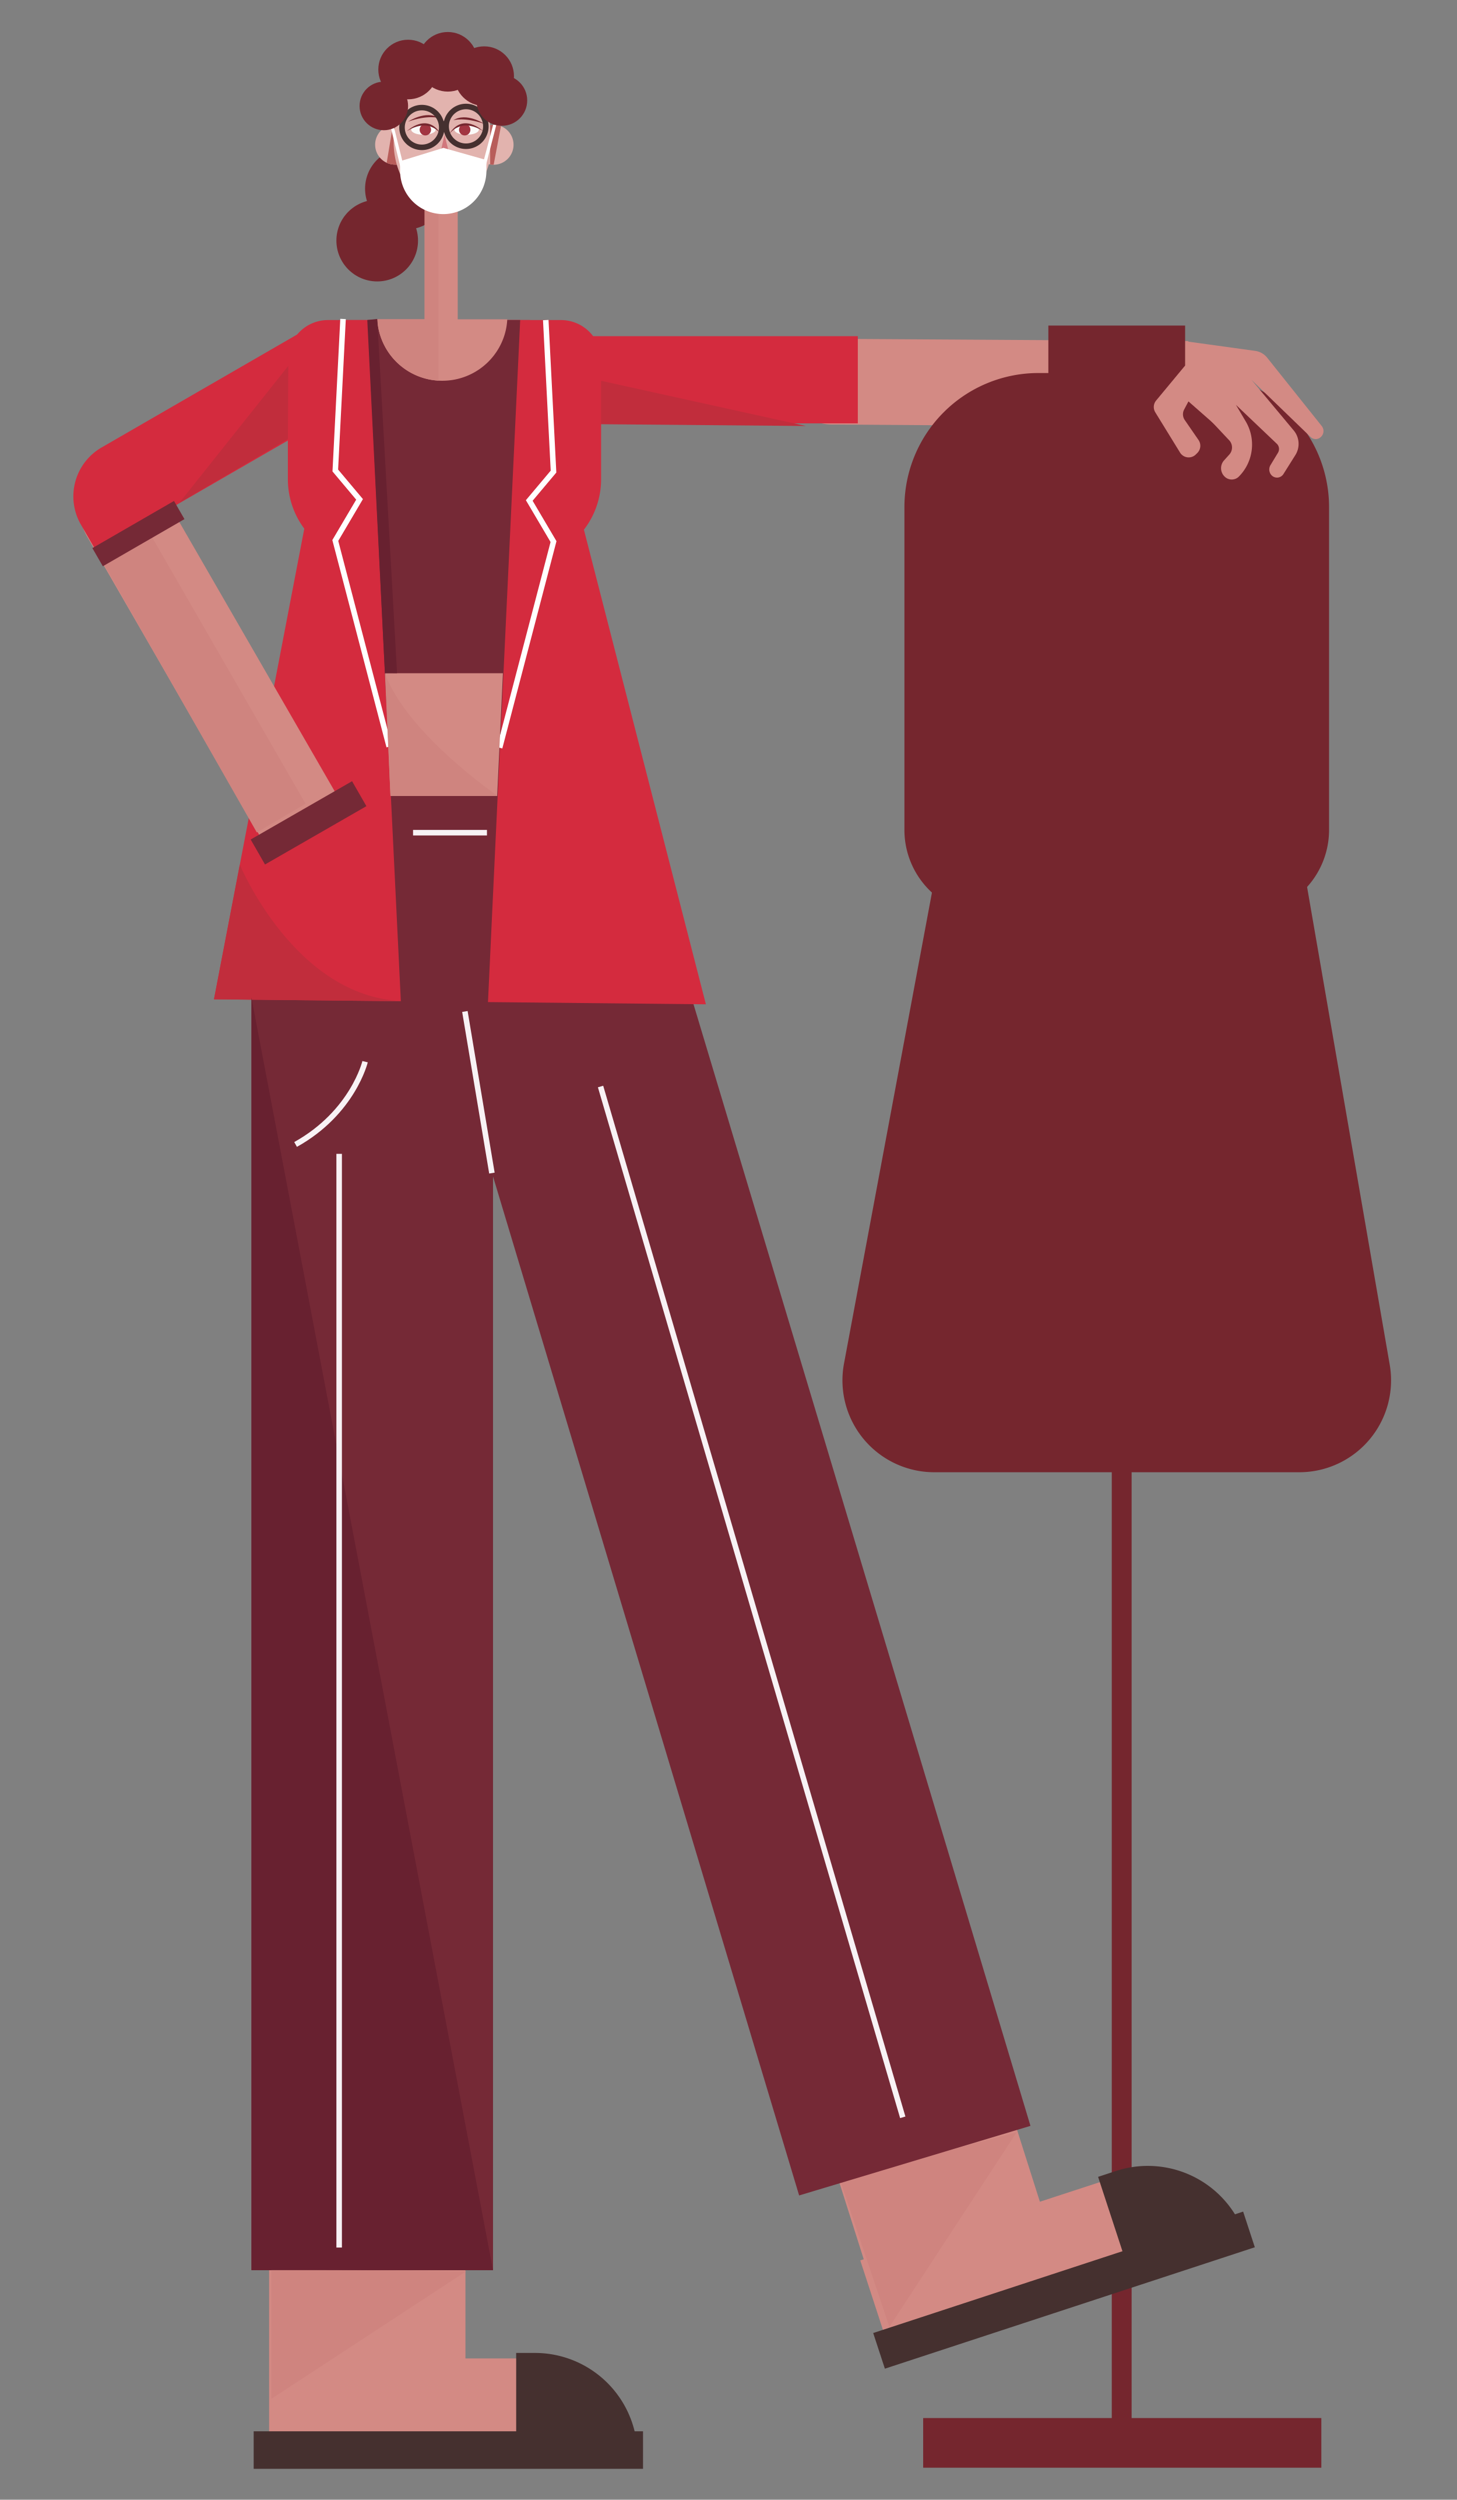 <svg id="Capa_1" data-name="Capa 1" xmlns="http://www.w3.org/2000/svg" viewBox="0 0 1321 2265"><rect x="0" y="0" width="1321" height="2265" fill="#808080" stroke="none"/><title>Mesa de trabajo 38</title><path d="M754.75,307,1077,309c5,6,38,10.92,38,11l5,4c-.37,42.79-25.59,63-71.4,62.66l-294.47-2c-23-.16-41.44-17.68-41.26-39.13h0C713.05,324.07,731.8,306.83,754.75,307Z" fill="#d38a84"/><rect x="602.02" y="206.73" width="79" height="277.51" transform="matrix(0, -1, 1, 0, 293.51, 985.63)" fill="#d42b3e"/><polygon points="538.8 384.33 497.53 334.59 730.77 386 538.8 384.33" fill="#c12d3c"/><rect x="1008" y="757" width="18" height="1466" fill="#75262e"/><rect x="634.67" y="1068.33" width="168" height="998" transform="translate(-440.86 291.2) rotate(-17.63)" fill="#d38a84"/><path d="M788.61,2003.33h241.19a28.81,28.81,0,0,1,28.81,28.81v48.19a0,0,0,0,1,0,0h-270a0,0,0,0,1,0,0v-77A0,0,0,0,1,788.61,2003.33Z" transform="matrix(0.95, -0.31, 0.31, 0.95, -590.24, 389.44)" fill="#d38a84"/><path d="M1120.23,2007.25,1018,2040.78l-22.41-68.33,16.15-5.3A93.05,93.05,0,0,1,1120.23,2007.25Z" fill="#45302f"/><rect x="788.06" y="2058.23" width="353" height="34" transform="translate(-598.61 403.86) rotate(-18.16)" fill="#45302f"/><polygon points="921.84 1931.93 806.36 2108.37 761.45 1974.7 921.84 1931.93" fill="#cf847f"/><path d="M245,2137H484.3a28.7,28.7,0,0,1,28.7,28.7V2214a0,0,0,0,1,0,0H245a0,0,0,0,1,0,0v-77A0,0,0,0,1,245,2137Z" fill="#d38a84"/><rect x="547.06" y="782.37" width="219" height="1200.83" transform="translate(-370.25 247.52) rotate(-16.73)" fill="#752936"/><rect x="244" y="1085" width="178" height="1126" fill="#d38a84"/><rect x="228" y="796" width="219" height="1261" fill="#752936"/><path d="M297.41,290H508.59A36.41,36.41,0,0,1,545,326.41V434.25A74.75,74.75,0,0,1,470.25,509H335.75A74.75,74.75,0,0,1,261,434.25V326.41A36.41,36.41,0,0,1,297.41,290Z" fill="#d42b3e"/><circle cx="368" cy="171" r="37" fill="#75262e"/><path d="M465.61,131.18a18.1,18.1,0,0,1-18,18.1h-.08a17.41,17.41,0,0,1-3.09-.27,18.1,18.1,0,0,1,0-35.67,17.41,17.41,0,0,1,3.09-.27,17.79,17.79,0,0,1,6.66,1.28A18.08,18.08,0,0,1,465.61,131.18Z" fill="#e2b3ae"/><path d="M376.35,131.18a18.09,18.09,0,0,1-16.47,18l-.68,0v0H359c-.26,0-.51,0-.77,0a18.89,18.89,0,0,1-2.51-.19h-.12a18.09,18.09,0,0,1,.71-35.89,15.23,15.23,0,0,1,1.92-.11h1A18.13,18.13,0,0,1,376.35,131.18Z" fill="#e2b3ae"/><path d="M575.6,2203.91H468V2132h17A93,93,0,0,1,575.6,2203.91Z" fill="#45302f"/><rect x="230" y="2203" width="353" height="34" fill="#45302f"/><path d="M414,451a5.12,5.12,0,0,1,1.32.63C414,451.14,413.51,450.92,414,451Z" fill="#c12d3c"/><path d="M437,114.56l-2.23,2.35L424,113.43S433.56,115.7,437,114.56Z" fill="#75262e"/><polygon points="377 114 374 112 379 113 377 114" fill="#75262e"/><polygon points="378 112 380.1 113.5 382 113 378 112" fill="#75262e"/><polygon points="433.2 115.87 436 113 431.18 114.56 433.2 115.87" fill="#75262e"/><polygon points="430 114 433 112 428 113 430 114" fill="#75262e"/><polygon points="429 112 426.9 113.5 425 113 429 112" fill="#75262e"/><path d="M359.88,149.18l-.68,0v0H359c-.26,0-.51,0-.77,0a18.89,18.89,0,0,1-2.51-.19h-.12a17.89,17.89,0,0,1-5-1.52l5.74-34.37a15.23,15.23,0,0,1,1.92-.11h.47Z" fill="#b85d5a"/><ellipse cx="401.44" cy="128.5" rx="44.55" ry="58.5" fill="#e2b3ae"/><path d="M454.17,114.35l-6.58,34.93h-.08a17.41,17.41,0,0,1-3.09-.27V113.34a17.41,17.41,0,0,1,3.09-.27A17.79,17.79,0,0,1,454.17,114.35Z" fill="#b85d5a"/><polygon points="403.02 122.05 398.5 142 408 142 403.02 122.05" fill="#d1777c"/><ellipse cx="383.93" cy="117.57" rx="11.07" ry="4.53" fill="#fbfbf9"/><circle cx="385.65" cy="117.57" r="5.17" fill="#a23541"/><path d="M400,122s-9.92-16.2-31-3.24C369,118.76,387.6,100.94,400,122Z" fill="#75262e"/><path d="M370,110.21s16.15-10.77,28-3.23C398,107,388.31,103.75,370,110.21Z" fill="#75262e"/><path d="M439,112.21s-16.15-10.77-28-3.23C411,109,420.69,105.75,439,112.21Z" fill="#75262e"/><ellipse cx="423.07" cy="117.57" rx="11.07" ry="4.53" fill="#fbfbf9"/><circle cx="421.35" cy="117.57" r="5.17" fill="#a23541"/><path d="M407,122s9.92-16.2,31-3.24C438,118.76,419.4,100.94,407,122Z" fill="#75262e"/><polygon points="640 910 441.64 907.99 364.26 907.2 344.58 907 194 905.47 217.42 783.52 312.19 290 480.56 290 640 910" fill="#d42b3e"/><polygon points="356.12 111 366.98 154.6 365.11 159.89 353.23 111 356.12 111" fill="#fff"/><polygon points="447.11 113.07 436.25 154.23 438.13 159.23 450 113.07 447.11 113.07" fill="#fff"/><path d="M400.5,115.5a18,18,0,1,1-.37-3.63A18,18,0,0,1,400.5,115.5Z" fill="none" stroke="#45302f" stroke-miterlimit="10" stroke-width="5"/><line x1="405" y1="112.23" x2="399.85" y2="112.23" fill="none" stroke="#45302f" stroke-miterlimit="10" stroke-width="5"/><path d="M440.5,114.5a18,18,0,1,1-.37-3.63A18,18,0,0,1,440.5,114.5Z" fill="none" stroke="#45302f" stroke-miterlimit="10" stroke-width="5"/><circle cx="348" cy="96" r="22" fill="#75262e"/><circle cx="370" cy="63" r="27" fill="#75262e"/><circle cx="406" cy="56" r="27" fill="#75262e"/><circle cx="439" cy="69" r="27" fill="#75262e"/><circle cx="455" cy="91" r="23" fill="#75262e"/><circle cx="342" cy="218" r="37" fill="#75262e"/><path d="M140.26,388.87h79a0,0,0,0,1,0,0V714.6a60,60,0,0,1-60,60h-19a0,0,0,0,1,0,0V388.87A0,0,0,0,1,140.26,388.87Z" transform="translate(626.32 995.7) rotate(150)" fill="#d38a84"/><path d="M148.19,257.12h79a0,0,0,0,1,0,0V534.63a0,0,0,0,1,0,0H199.36a51.16,51.16,0,0,1-51.16-51.16V257.12A0,0,0,0,1,148.19,257.12Z" transform="translate(436.69 35.39) rotate(60)" fill="#d42b3e"/><path d="M333.4,290l30.86,634.19,77.38.81c4.12-89.73,26.95-570.41,30-635Z" fill="#752936"/><path d="M459.92,289.31a57.74,57.74,0,0,1-3.7,17.69A59,59,0,0,1,401,345c-1.17,0-2.33,0-3.48-.1a58.84,58.84,0,0,1-55.44-55.59H385V167h30V289.31Z" fill="#d38a84"/><polyline points="311.03 289 304 426.31 326 452.49 304 489.74 352.85 676.56" fill="none" stroke="#fff" stroke-miterlimit="10" stroke-width="5"/><polyline points="494.82 290 501.85 427.31 479.85 453.49 501.85 490.74 453 677.56" fill="none" stroke="#fff" stroke-miterlimit="10" stroke-width="5"/><rect x="225.8" y="729.63" width="105.67" height="26" transform="matrix(0.87, -0.5, 0.5, 0.87, -333.99, 238.81)" fill="#752936"/><polygon points="349.29 610 455.98 610.03 450.75 721.24 354.04 721.24 349.29 610" fill="#d38a84"/><polygon points="261.01 397.83 261.37 331.54 162.63 455.57 261.01 397.83" fill="#c12d3c"/><polygon points="138 487 277.05 728.25 232.85 754.27 94.55 511.89 138 487" fill="#cf847f"/><rect x="82.77" y="474" width="85.45" height="19" transform="translate(-224.94 127.53) rotate(-30)" fill="#752936"/><path d="M397.52,192.52V344.9a58.84,58.84,0,0,1-55.44-55.59H385V186.45Z" fill="#cf847f"/><path d="M363,146l39-12,39,11v9.89A39.11,39.11,0,0,1,401.89,194h0a39.11,39.11,0,0,1-39.12-39.23A80.43,80.43,0,0,1,363,146Z" fill="#fff"/><path d="M349,610l5,111h97S369,665,349,610Z" fill="#cf847f"/><path d="M364,907H344.58L194,905.47l23.42-122C218.19,785.36,267.76,903,364,907Z" fill="#c12d3c"/><path d="M331,962s-11,46-63,75" fill="none" stroke="#f8f2f5" stroke-miterlimit="10" stroke-width="5"/><line x1="374.5" y1="754.5" x2="441.5" y2="754.5" fill="none" stroke="#f8f2f5" stroke-miterlimit="10" stroke-width="5"/><line x1="544.5" y1="984.5" x2="818.5" y2="1918.5" fill="none" stroke="#f8f2f5" stroke-miterlimit="10" stroke-width="5"/><line x1="446" y1="1062.94" x2="421.5" y2="916.5" fill="none" stroke="#f8f2f5" stroke-miterlimit="10" stroke-width="5"/><polygon points="246.04 2055.97 246.04 2173.59 422.48 2058.11 246.04 2055.97" fill="#cf847f"/><polygon points="333 290 342 289 360 610 349 610 333 290" fill="#682130"/><polygon points="447 2057 228 2057 228 904 447 2057" fill="#682130"/><line x1="307.5" y1="1045.5" x2="307.5" y2="2036.5" fill="none" stroke="#f8f2f5" stroke-miterlimit="10" stroke-width="5"/><path d="M941.5,338h142A121.5,121.5,0,0,1,1205,459.5V752a77,77,0,0,1-77,77H897a77,77,0,0,1-77-77V459.5A121.5,121.5,0,0,1,941.5,338Z" fill="#75262e"/><path d="M1177.94,1334H847.06a83.25,83.25,0,0,1-81.83-98.53L854.82,756h322L1260,1236.57A83.24,83.24,0,0,1,1177.94,1334Z" fill="#75262e"/><rect x="950.5" y="295" width="124" height="92" fill="#75262e"/><rect x="837" y="2191" width="361" height="45" fill="#75262e"/><path d="M1075.9,309.36l62.23,8.59a16.79,16.79,0,0,1,10.8,6.21l49.46,61.9a7.32,7.32,0,0,1-1.23,10.25l-.13.1a6.62,6.62,0,0,1-8.76-.45l-53.6-51.77,38.42,46a19,19,0,0,1,1.37,22.14l-10.73,17.06a6.87,6.87,0,0,1-10.49,1.61h0a7.64,7.64,0,0,1-1.32-9.59l6.73-11.12a6.6,6.6,0,0,0-1-8.18l-37.07-35.25,9,15.21a41.15,41.15,0,0,1-4.94,48.25l-1,1.07a9.16,9.16,0,0,1-13.37.4l-.18-.18a10.56,10.56,0,0,1-.32-14.42l4.82-5.34a9.62,9.62,0,0,0,.26-12.48l-16.7-17.79Z" fill="#d38a84"/><path d="M1088.75,342.59l-15.13,28.47a9.2,9.2,0,0,0,.56,9.55l12.47,18.08a9.2,9.2,0,0,1-1.07,11.73l-1.34,1.34a9.21,9.21,0,0,1-14.35-1.69l-22.43-36.45a9.2,9.2,0,0,1,.75-10.7l25.32-30.52a9.2,9.2,0,0,1,10.86-2.52h0A9.2,9.2,0,0,1,1088.75,342.59Z" fill="#d38a84"/><path d="M1071,358l41,36,4-29-14-30S1073,330,1071,358Z" fill="#d38a84"/></svg>